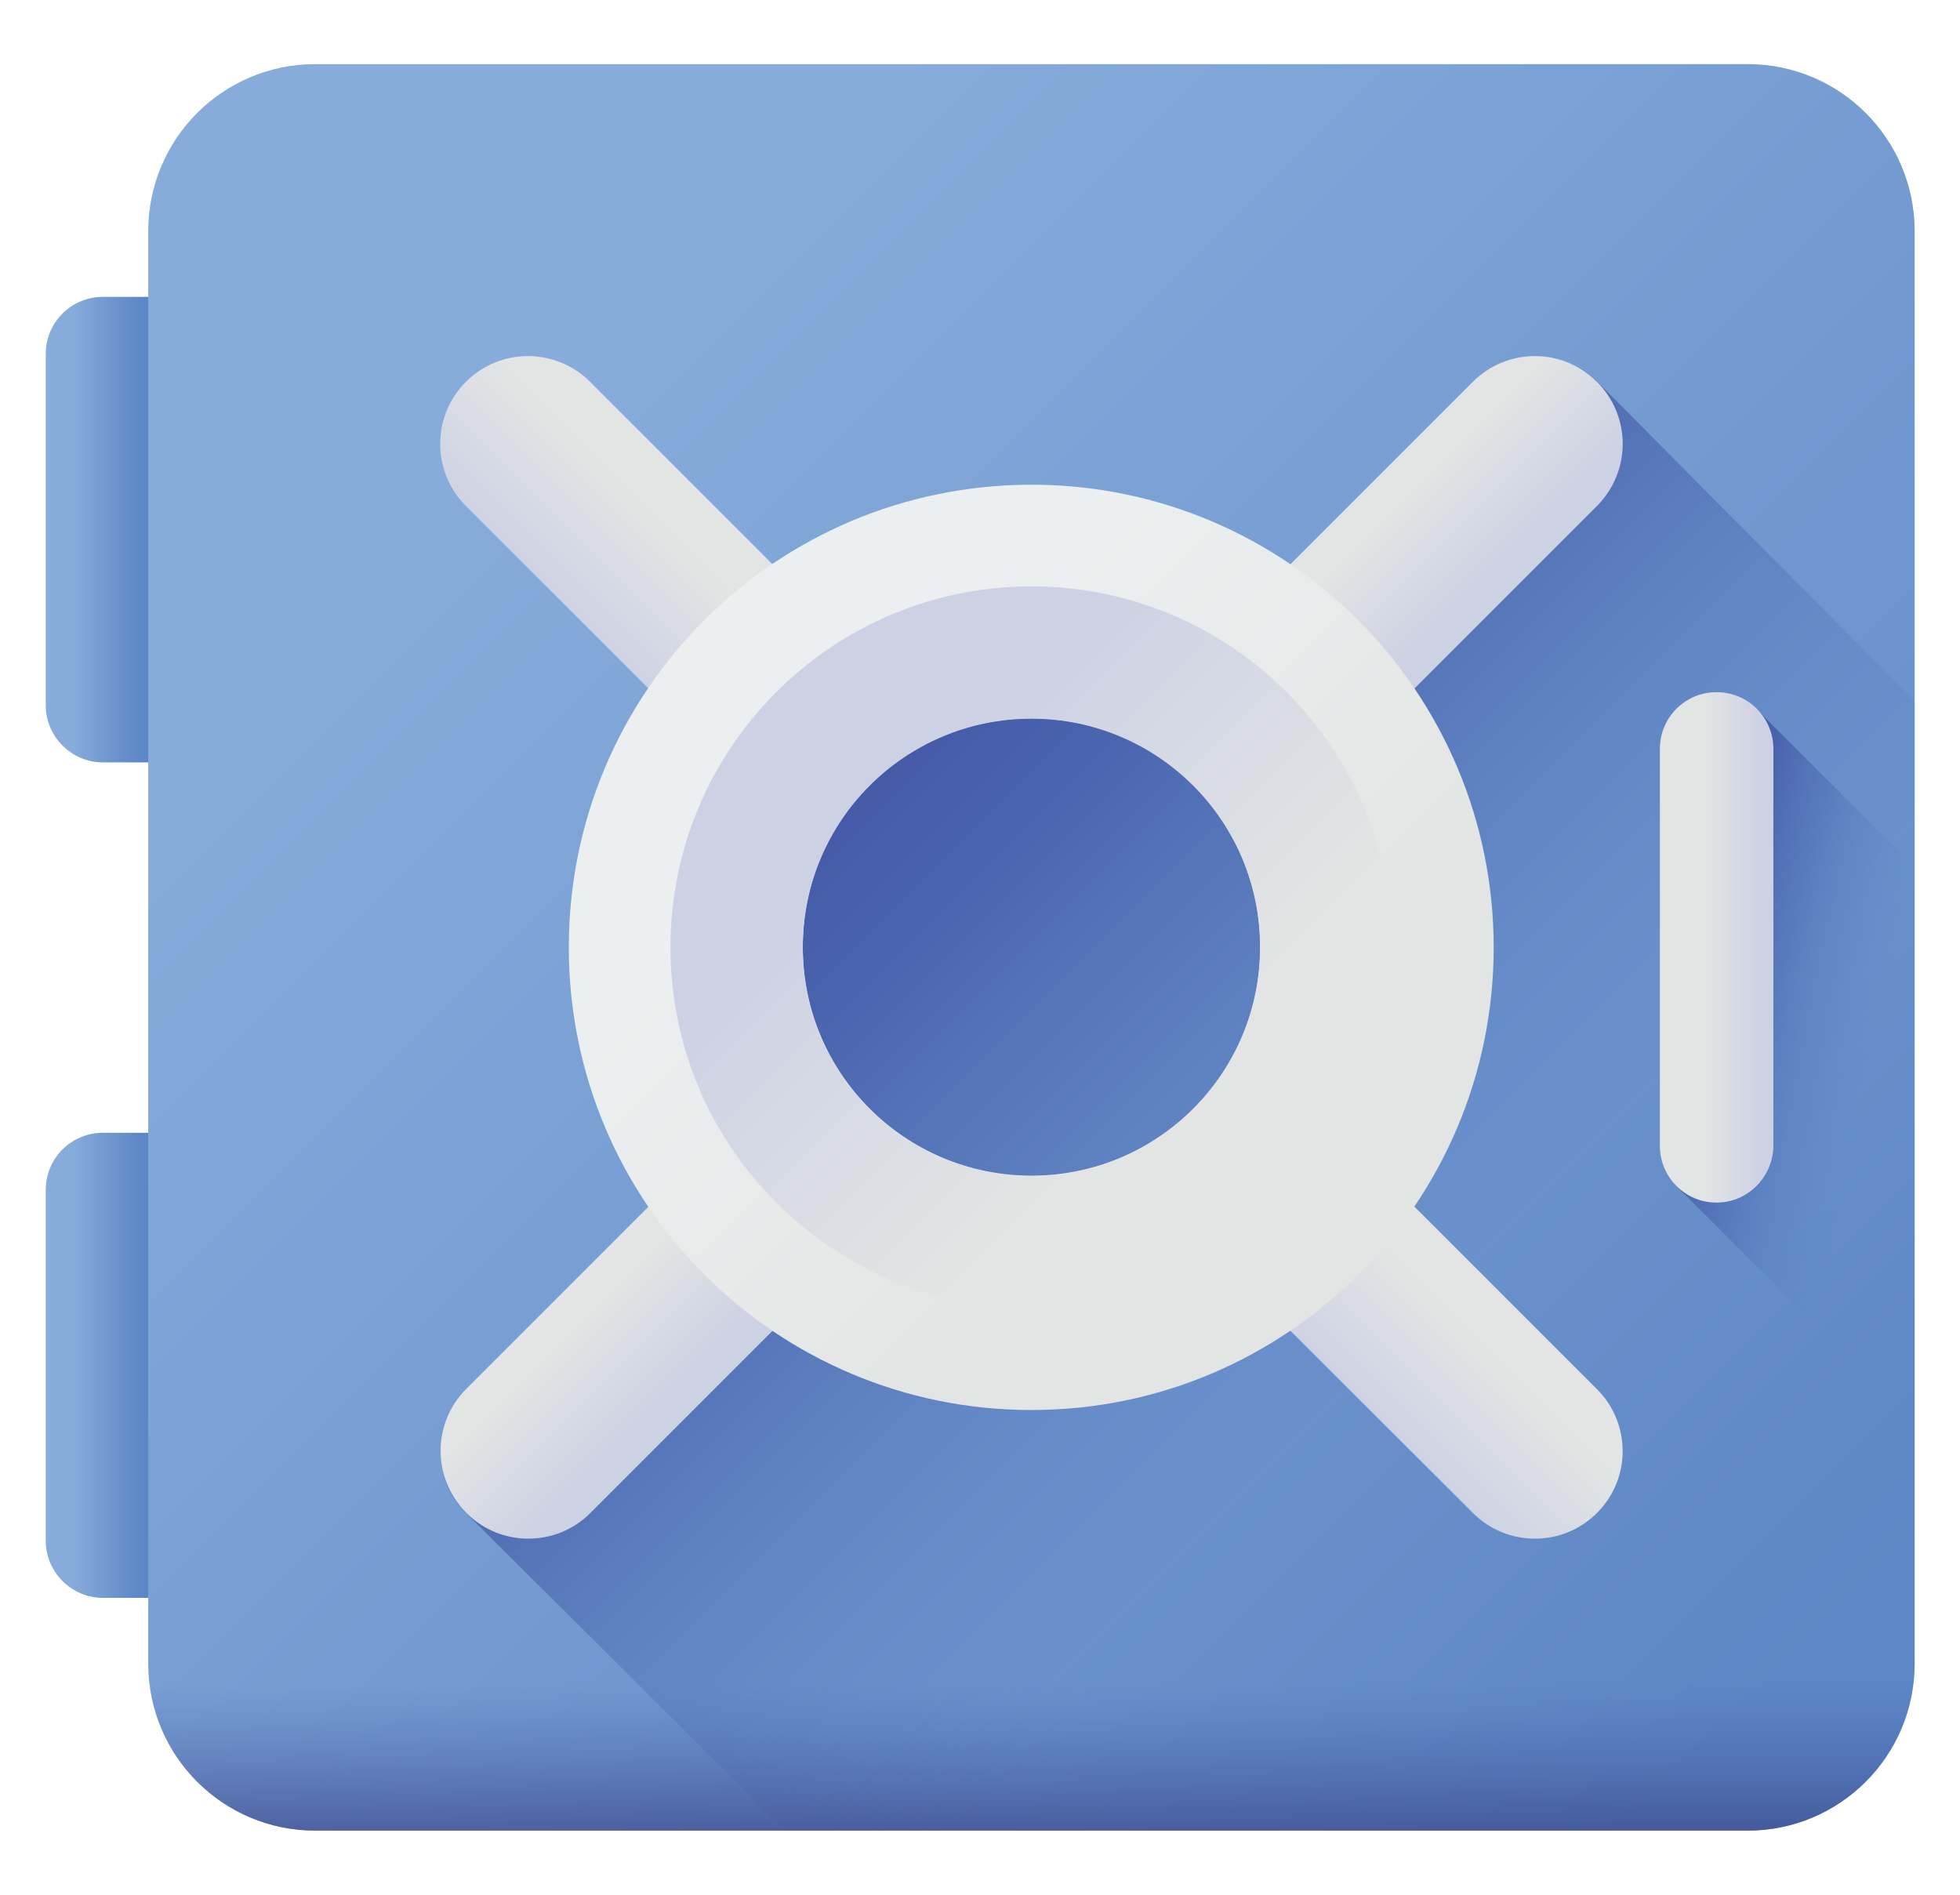 <?xml version="1.0" encoding="utf-8"?>
<!-- Generator: Adobe Illustrator 26.1.0, SVG Export Plug-In . SVG Version: 6.00 Build 0)  -->
<!DOCTYPE svg PUBLIC "-//W3C//DTD SVG 1.1//EN" "http://www.w3.org/Graphics/SVG/1.1/DTD/svg11.dtd">
<svg version="1.1" id="Layer_1" xmlns:x="http://ns.adobe.com/Extensibility/1.0/" xmlns:i="http://ns.adobe.com/AdobeIllustrator/10.0/" xmlns:graph="http://ns.adobe.com/Graphs/1.0/"
	 xmlns="http://www.w3.org/2000/svg" xmlns:xlink="http://www.w3.org/1999/xlink" x="0px" y="0px" width="480px" height="464px"
	 viewBox="0 0 480 464" style="enable-background:new 0 0 480 464;" xml:space="preserve">
<style type="text/css">
	.st0{fill:url(#SVGID_1_);}
	.st1{fill:url(#SVGID_00000139290915997258002730000006115917849059505285_);}
	.st2{fill:url(#SVGID_00000070836317659358596910000012824146531062088833_);}
	.st3{fill:url(#SVGID_00000173855592537372204110000000764330743677388421_);}
	.st4{fill:url(#SVGID_00000176758168130122802960000001606318917697475738_);}
	.st5{fill:url(#SVGID_00000164497654172630997250000016783345096174273970_);}
	.st6{fill:url(#SVGID_00000156554502432515926770000007766423193067507625_);}
	.st7{fill:url(#SVGID_00000168092917745042695750000011218952807163732112_);}
	.st8{fill:url(#SVGID_00000049223931180264291810000009898252534513116046_);}
	.st9{fill:url(#SVGID_00000056409098624423146340000001994046448106770832_);}
	.st10{fill:url(#SVGID_00000069391495818561166120000015278547957305224345_);}
	.st11{fill:url(#SVGID_00000013164579097346421270000008522291377844383377_);}
	.st12{fill:url(#SVGID_00000130620016970653095890000012096085942633277623_);}
	.st13{fill:url(#SVGID_00000143600917058402250670000013837732654027182996_);}
</style>
<g>
	
		<linearGradient id="SVGID_1_" gradientUnits="userSpaceOnUse" x1="17.255" y1="335.426" x2="33.969" y2="335.426" gradientTransform="matrix(1.004 0 0 -1.004 0.36 466.417)">
		<stop  offset="0" style="stop-color:#87ACDB"/>
		<stop  offset="1" style="stop-color:#5C86C5"/>
	</linearGradient>
	<path class="st0" d="M61.5,186.7H25.2c-7.7,0-14-6.3-14-14V86.7c0-7.8,6.3-14,14-14h36.4V186.7z"/>
	
		<linearGradient id="SVGID_00000114071664645444463960000016361916919278491576_" gradientUnits="userSpaceOnUse" x1="17.255" y1="131.577" x2="33.969" y2="131.577" gradientTransform="matrix(1.004 0 0 -1.004 0.36 466.417)">
		<stop  offset="0" style="stop-color:#87ACDB"/>
		<stop  offset="1" style="stop-color:#5C86C5"/>
	</linearGradient>
	<path style="fill:url(#SVGID_00000114071664645444463960000016361916919278491576_);" d="M61.5,391.3H25.2c-7.7,0-14-6.3-14-14
		v-85.9c0-7.8,6.3-14,14-14h36.4V391.3z"/>
	
		<linearGradient id="SVGID_00000099654695240738059740000011155247569172789424_" gradientUnits="userSpaceOnUse" x1="126.604" y1="358.149" x2="433.494" y2="51.259" gradientTransform="matrix(1.004 0 0 -1.004 0.36 466.417)">
		<stop  offset="0" style="stop-color:#87ACDB"/>
		<stop  offset="1" style="stop-color:#5C86C5"/>
	</linearGradient>
	<path style="fill:url(#SVGID_00000099654695240738059740000011155247569172789424_);" d="M428,448.3H77.2
		c-22.6,0-40.9-18.3-40.9-40.9V56.6c0-22.6,18.3-40.9,40.9-40.9H428c22.6,0,40.9,18.3,40.9,40.9v350.8
		C468.9,430,450.6,448.3,428,448.3L428,448.3z"/>
	
		<linearGradient id="SVGID_00000068647485137101767680000007279307848869660322_" gradientUnits="userSpaceOnUse" x1="349.876" y1="134.877" x2="229.094" y2="255.659" gradientTransform="matrix(1.004 0 0 -1.004 0.36 466.417)">
		<stop  offset="0" style="stop-color:#5C86C5;stop-opacity:0"/>
		<stop  offset="0.563" style="stop-color:#4D6BB3;stop-opacity:0.563"/>
		<stop  offset="1" style="stop-color:#4458A7"/>
	</linearGradient>
	<path style="fill:url(#SVGID_00000068647485137101767680000007279307848869660322_);" d="M468.9,407.4V171.7l-77.8-78.3
		c-8.4-8.4-20.2-6.5-28.6,1.9L316,141.9c-18.1-12.2-39.9-21.3-63.4-21.3c-62.6,0-111.4,48.8-111.4,111.4c0,23.5,8.1,46.2,20.3,64.3
		L115,341.9c-8.4,8.4-9.3,20.2-0.9,28.6l78.2,77.8H428C450.6,448.3,468.9,430,468.9,407.4L468.9,407.4z"/>
	
		<linearGradient id="SVGID_00000038388599714027456890000008095026200717414286_" gradientUnits="userSpaceOnUse" x1="275.858" y1="208.895" x2="208.687" y2="276.066" gradientTransform="matrix(1.004 0 0 -1.004 0.36 466.417)">
		<stop  offset="0" style="stop-color:#5C86C5;stop-opacity:0"/>
		<stop  offset="0.563" style="stop-color:#4D6BB3;stop-opacity:0.563"/>
		<stop  offset="1" style="stop-color:#4458A7"/>
	</linearGradient>
	<circle style="fill:url(#SVGID_00000038388599714027456890000008095026200717414286_);" cx="252.6" cy="232" r="62.5"/>
	
		<linearGradient id="SVGID_00000035514484904338369020000007125977530559449507_" gradientUnits="userSpaceOnUse" x1="142.315" y1="144.07" x2="163.258" y2="123.128" gradientTransform="matrix(1.004 0 0 -1.004 0.36 466.417)">
		<stop  offset="0" style="stop-color:#E3E5E4"/>
		<stop  offset="1" style="stop-color:#CCD1E4"/>
	</linearGradient>
	<path style="fill:url(#SVGID_00000035514484904338369020000007125977530559449507_);" d="M207.2,307.9l-62.6,62.6
		c-8.4,8.4-22,8.4-30.4,0c-8.4-8.4-8.4-22,0-30.4l62.6-62.6C184.2,289.9,194.7,300.4,207.2,307.9z"/>
	
		<linearGradient id="SVGID_00000019654087689088117550000010239405856698884284_" gradientUnits="userSpaceOnUse" x1="340.683" y1="342.438" x2="361.625" y2="321.495" gradientTransform="matrix(1.004 0 0 -1.004 0.36 466.417)">
		<stop  offset="0" style="stop-color:#E3E5E4"/>
		<stop  offset="1" style="stop-color:#CCD1E4"/>
	</linearGradient>
	<path style="fill:url(#SVGID_00000019654087689088117550000010239405856698884284_);" d="M397.4,108.7c0,5.7-2.3,11.2-6.3,15.2
		l-62.6,62.6c-7.5-12.5-18-22.9-30.4-30.4l62.6-62.6c8.4-8.4,22-8.4,30.4,0C395.1,97.5,397.4,103,397.4,108.7z"/>
	
		<linearGradient id="SVGID_00000161631084784009928940000014391051530677967006_" gradientUnits="userSpaceOnUse" x1="159.032" y1="339.652" x2="134.725" y2="315.344" gradientTransform="matrix(1.004 0 0 -1.004 0.36 466.417)">
		<stop  offset="0" style="stop-color:#E3E5E4"/>
		<stop  offset="1" style="stop-color:#CCD1E4"/>
	</linearGradient>
	<path style="fill:url(#SVGID_00000161631084784009928940000014391051530677967006_);" d="M144.5,93.5l62.6,62.6
		c-12.5,7.5-22.9,18-30.4,30.4l-62.6-62.6c-8.4-8.4-8.4-22,0-30.4C122.5,85.1,136.1,85.1,144.5,93.5z"/>
	
		<linearGradient id="SVGID_00000102539235206811698980000015085339915902726026_" gradientUnits="userSpaceOnUse" x1="357.399" y1="141.285" x2="333.092" y2="116.977" gradientTransform="matrix(1.004 0 0 -1.004 0.36 466.417)">
		<stop  offset="0" style="stop-color:#E3E5E4"/>
		<stop  offset="1" style="stop-color:#CCD1E4"/>
	</linearGradient>
	<path style="fill:url(#SVGID_00000102539235206811698980000015085339915902726026_);" d="M391.1,370.5c-4.2,4.2-9.7,6.3-15.2,6.3
		c-5.5,0-11-2.1-15.2-6.3L298,307.9c12.5-7.5,22.9-18,30.4-30.4l62.6,62.6C399.5,348.5,399.5,362.1,391.1,370.5z"/>
	
		<linearGradient id="SVGID_00000129202445063460089520000009842937896266740380_" gradientUnits="userSpaceOnUse" x1="209.342" y1="275.411" x2="295.736" y2="189.016" gradientTransform="matrix(1.004 0 0 -1.004 0.36 466.417)">
		<stop  offset="0" style="stop-color:#EBEFEF"/>
		<stop  offset="1" style="stop-color:#E3E5E4"/>
	</linearGradient>
	<path style="fill:url(#SVGID_00000129202445063460089520000009842937896266740380_);" d="M252.6,118.7
		c-62.6,0-113.3,50.7-113.3,113.3S190,345.3,252.6,345.3S365.8,294.5,365.8,232S315.1,118.7,252.6,118.7z M252.6,287.9
		c-30.9,0-56-25-56-56s25-56,56-56s56,25,56,56S283.5,287.9,252.6,287.9z"/>
	
		<linearGradient id="SVGID_00000097484695570236539440000006870104877407978907_" gradientUnits="userSpaceOnUse" x1="158.786" y1="595.015" x2="226.229" y2="527.572" gradientTransform="matrix(-1.004 0 0 1.004 444.848 -332.505)">
		<stop  offset="0" style="stop-color:#E3E5E4"/>
		<stop  offset="1" style="stop-color:#CCD1E4"/>
	</linearGradient>
	<path style="fill:url(#SVGID_00000097484695570236539440000006870104877407978907_);" d="M252.6,320.4c48.8,0,88.4-39.6,88.4-88.4
		s-39.6-88.4-88.4-88.4s-88.4,39.6-88.4,88.4S203.8,320.4,252.6,320.4z M252.6,176c30.9,0,56,25,56,56s-25,56-56,56s-56-25-56-56
		S221.7,176,252.6,176z"/>
	
		<linearGradient id="SVGID_00000046315137425258443020000003964195822741997479_" gradientUnits="userSpaceOnUse" x1="251.251" y1="53.745" x2="251.251" y2="-7.835" gradientTransform="matrix(1.004 0 0 -1.004 0.36 466.417)">
		<stop  offset="0" style="stop-color:#4458A7;stop-opacity:0"/>
		<stop  offset="1" style="stop-color:#272361"/>
	</linearGradient>
	<path style="fill:url(#SVGID_00000046315137425258443020000003964195822741997479_);" d="M36.3,369.1v38.3
		c0,22.6,18.3,40.9,40.9,40.9H428c22.6,0,40.9-18.3,40.9-40.9v-38.3H36.3z"/>
	
		<linearGradient id="SVGID_00000068678097393512689540000007778649801709295539_" gradientUnits="userSpaceOnUse" x1="456.176" y1="203.2" x2="410.908" y2="213.414" gradientTransform="matrix(1.004 0 0 -1.004 0.36 466.417)">
		<stop  offset="0" style="stop-color:#5C86C5;stop-opacity:0"/>
		<stop  offset="0.563" style="stop-color:#4D6BB3;stop-opacity:0.563"/>
		<stop  offset="1" style="stop-color:#4458A7"/>
	</linearGradient>
	<path style="fill:url(#SVGID_00000068678097393512689540000007778649801709295539_);" d="M468.9,212.3L432,175.5
		c-2.5-3-6.4-4.9-10.6-4.9c-7.7,0-13.9,6.2-13.9,13.9v97.2c0,4.3,1.9,8.1,4.9,10.6l56.4,56.4V212.3z"/>
	
		<linearGradient id="SVGID_00000060717842674570753630000018256946861426680216_" gradientUnits="userSpaceOnUse" x1="415.141" y1="233.501" x2="429.801" y2="233.501" gradientTransform="matrix(1.004 0 0 -1.004 0.36 466.417)">
		<stop  offset="0" style="stop-color:#E3E5E4"/>
		<stop  offset="1" style="stop-color:#CCD1E4"/>
	</linearGradient>
	<path style="fill:url(#SVGID_00000060717842674570753630000018256946861426680216_);" d="M420.4,294.5c-7.7,0-13.9-6.2-13.9-13.9
		v-97.2c0-7.7,6.2-13.9,13.9-13.9c7.7,0,13.9,6.2,13.9,13.9v97.2C434.2,288.3,428,294.5,420.4,294.5z"/>
</g>
</svg>
